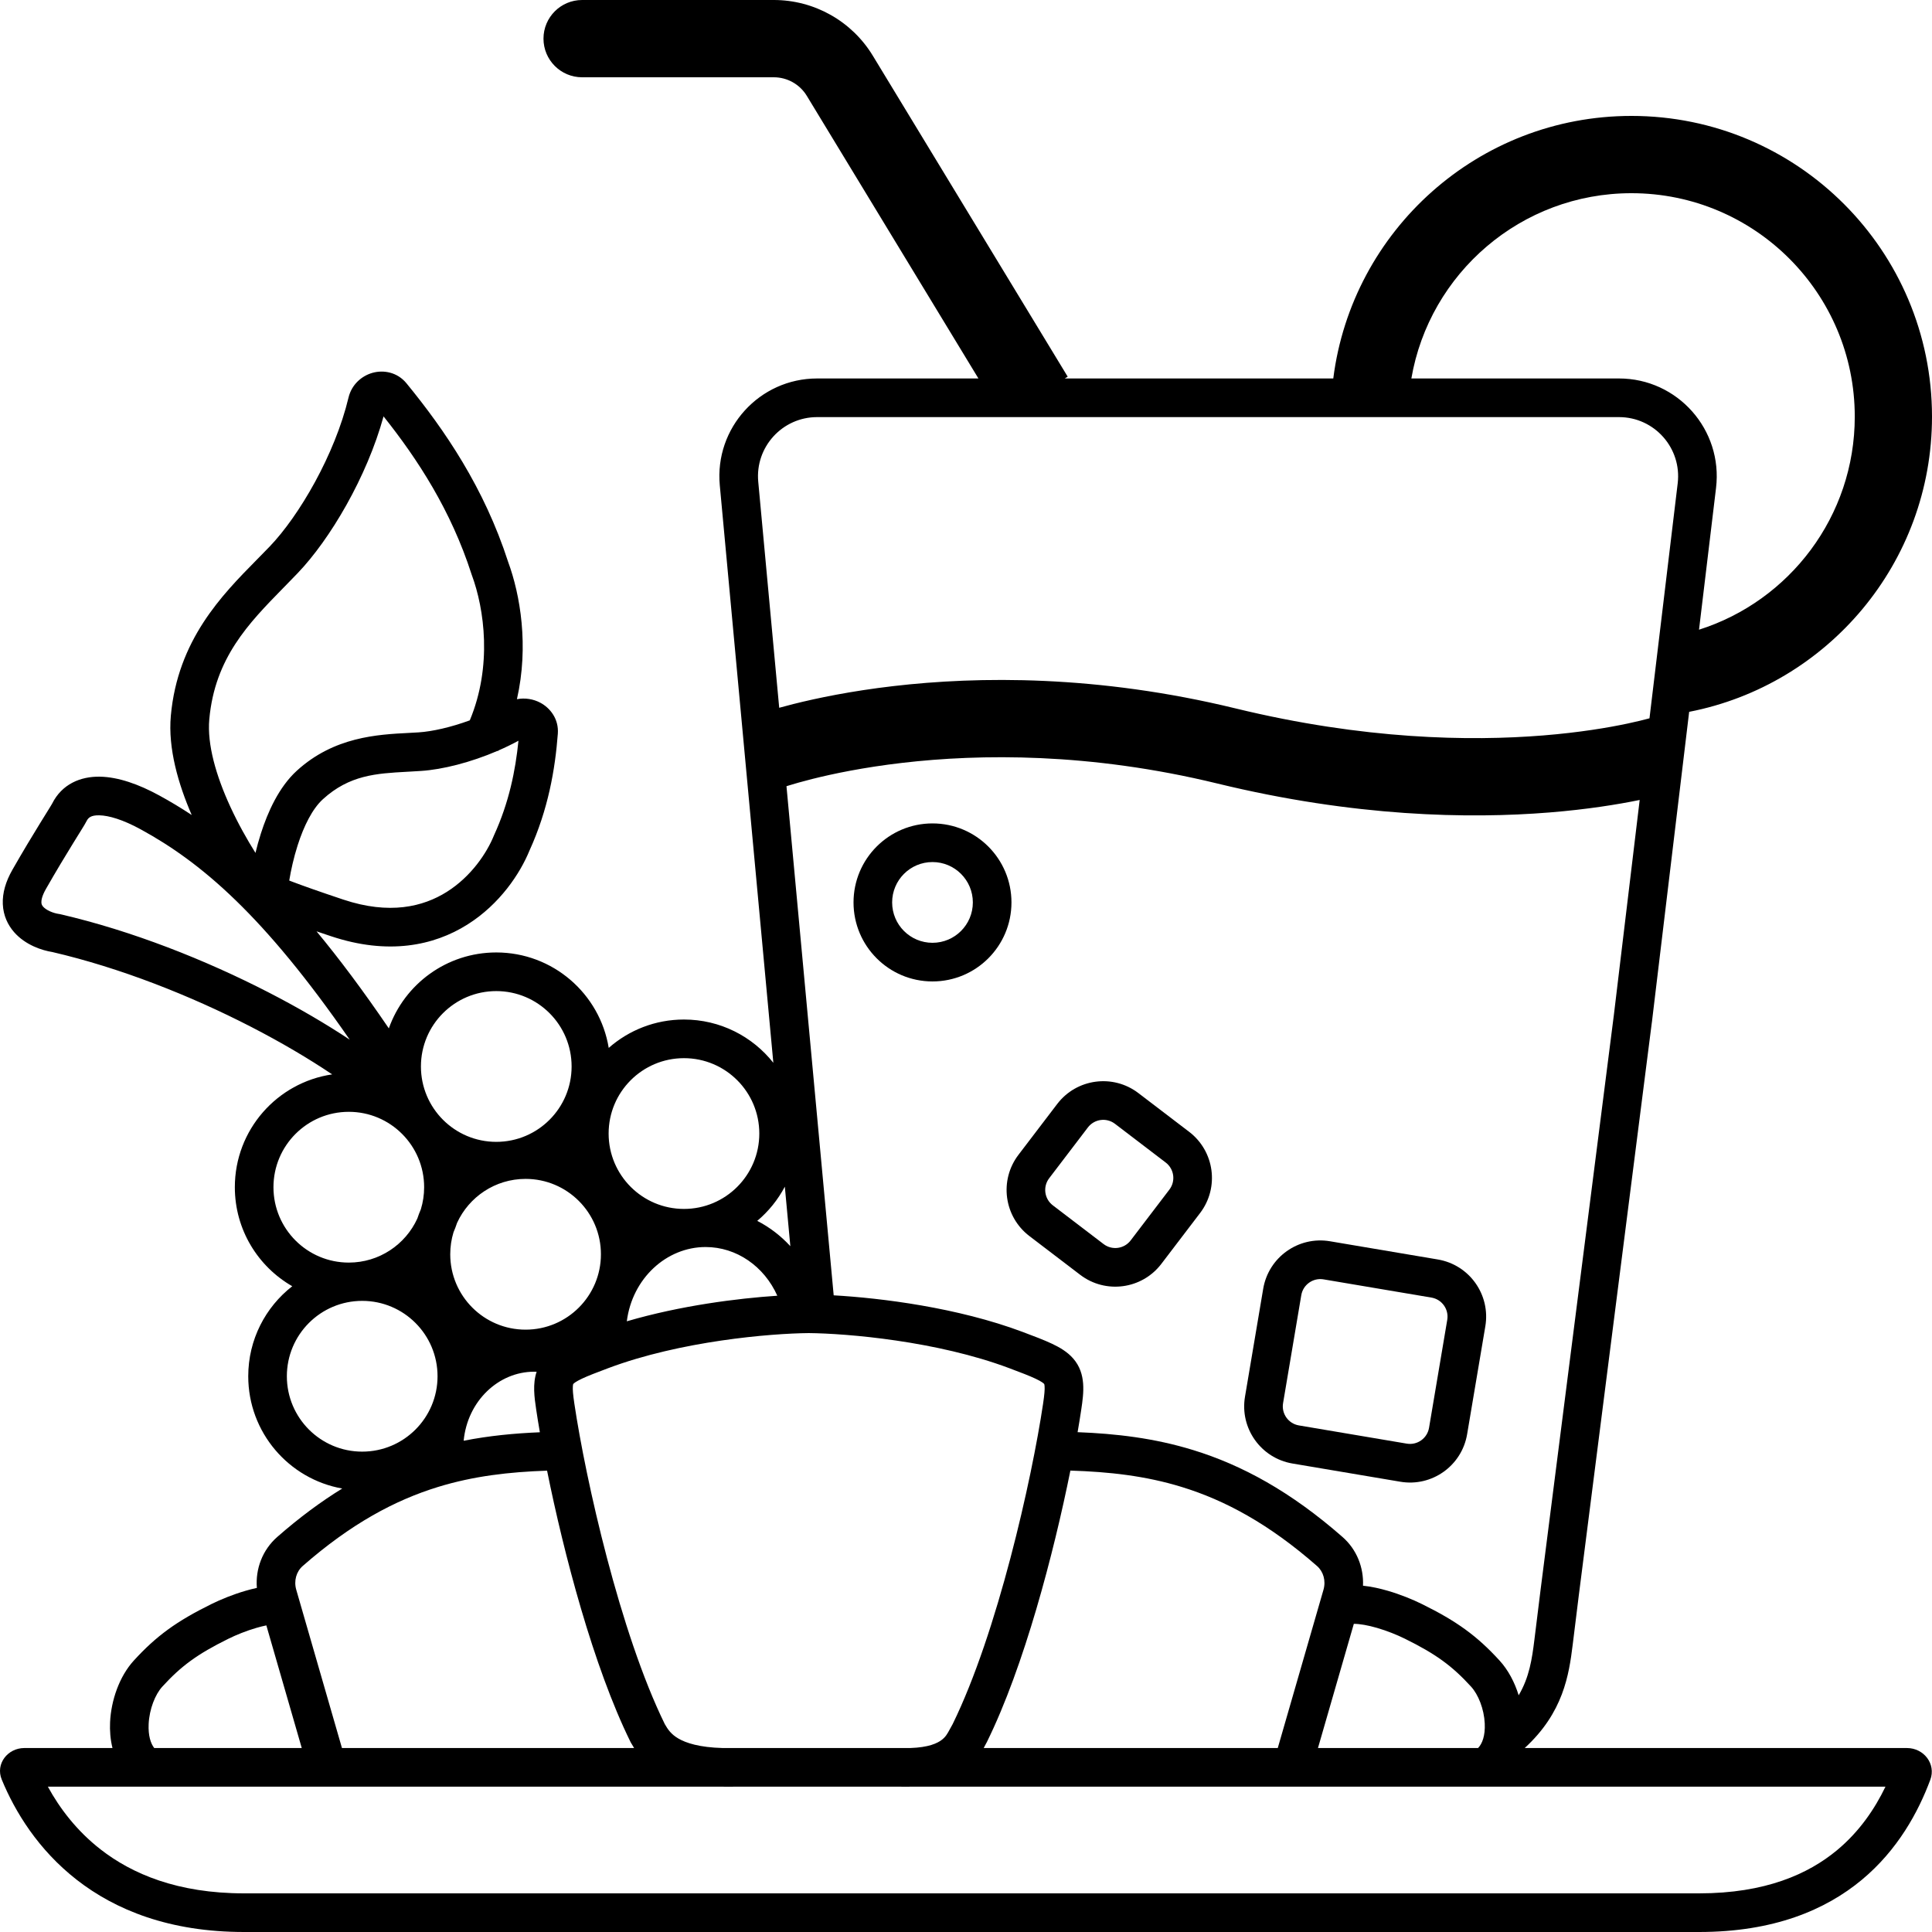 <svg width="1000" height="1000" viewBox="0 0 1000 1000" fill="none" xmlns="http://www.w3.org/2000/svg">
<path fill-rule="evenodd" clip-rule="evenodd" d="M523.531 467.095C523.531 489.682 505.231 507.992 482.657 507.992C460.083 507.992 441.783 489.682 441.783 467.095C441.783 444.508 460.083 426.198 482.657 426.198C505.231 426.198 523.531 444.508 523.531 467.095ZM503.543 467.095C503.543 478.636 494.192 487.992 482.657 487.992C471.122 487.992 461.771 478.636 461.771 467.095C461.771 455.554 471.122 446.198 482.657 446.198C494.192 446.198 503.543 455.554 503.543 467.095Z" fill="black"/>
<path fill-rule="evenodd" clip-rule="evenodd" d="M547.196 571.436C557.237 558.262 576.052 555.726 589.219 565.773L615.5 585.827C628.667 595.874 631.201 614.699 621.16 627.873L601.117 654.169C591.076 667.344 572.261 669.879 559.094 659.832L532.813 639.779C519.646 629.731 517.112 610.907 527.153 597.732L547.196 571.436ZM577.098 581.676C572.709 578.327 566.437 579.173 563.09 583.564L543.048 609.86C539.701 614.252 540.545 620.526 544.934 623.875L571.215 643.929C575.604 647.278 581.876 646.433 585.223 642.042L605.265 615.746C608.613 611.354 607.768 605.079 603.379 601.73L577.098 581.676Z" fill="black"/>
<path fill-rule="evenodd" clip-rule="evenodd" d="M653.831 667.064C656.586 650.726 672.057 639.717 688.385 642.475L744.23 651.905C760.558 654.662 771.561 670.142 768.805 686.479L759.38 742.356C756.624 758.693 741.154 769.702 724.826 766.944L668.98 757.514C652.652 754.757 641.65 739.277 644.405 722.94L653.831 667.064ZM685.059 662.196C679.616 661.277 674.459 664.946 673.54 670.392L664.115 726.268C663.197 731.714 666.864 736.874 672.307 737.793L728.152 747.223C733.595 748.143 738.752 744.473 739.67 739.027L749.095 683.151C750.014 677.705 746.346 672.545 740.904 671.626L685.059 662.196Z" fill="black"/>
<path fill-rule="evenodd" clip-rule="evenodd" d="M281.307 20C281.307 8.954 290.256 0 301.296 0H400.525C421.47 0 440.898 10.935 451.773 28.846L552.642 194.965L551.111 195.895H690.101C699.805 119.259 765.201 59.999 844.43 59.999C930.349 59.999 1000 129.69 1000 215.657C1000 291.409 945.937 354.493 874.306 368.443L855.244 527.22L855.235 527.293L854.989 529.345L854.974 529.343L817.243 825.284L817.238 825.321L814.039 851.198C812.089 866.964 809.194 886.425 789.183 904.782L987.06 904.783C995.77 904.783 1002.17 913.025 999.13 921.192C986.761 954.417 956.646 1000 879.42 1000H126.332C49.015 1000 14.559 954.305 0.894 921.068C-2.42 913.008 3.922 904.775 12.632 904.775L58.22 904.776C57.101 900.291 56.78 895.685 56.974 891.458C57.499 880.055 61.799 867.67 69.27 859.496C80.937 846.732 91.391 839.156 109.451 830.249C114.379 827.819 120.648 825.269 127.096 823.391C128.977 822.844 130.944 822.332 132.953 821.896C132.183 812.178 135.758 802.315 143.494 795.533C154.97 785.473 166.143 777.218 177.134 770.459C149.488 765.568 128.49 741.41 128.49 712.346C128.49 693.404 137.408 676.547 151.272 665.748C133.517 655.576 121.553 636.433 121.553 614.495C121.553 584.828 143.43 560.274 171.923 556.102C159.764 547.915 145.549 539.526 129.962 531.496C98.471 515.275 62.1 500.897 27.094 492.772C21.802 491.934 13.208 489.197 7.333 482.522C4.08 478.826 1.712 473.944 1.454 467.98C1.203 462.165 2.991 456.204 6.416 450.207C12.041 440.357 17.018 432.156 20.725 426.141C21.812 424.377 22.84 422.72 23.718 421.303L23.732 421.282C24.302 420.362 24.81 419.544 25.229 418.865C25.793 417.951 26.233 417.231 26.559 416.685C26.803 416.277 26.922 416.066 26.964 415.992C26.986 415.953 26.987 415.952 26.972 415.981C32.05 405.821 41.688 401.818 51.763 402.007C61.271 402.186 71.855 405.957 82.333 411.675C87.969 414.751 93.586 418.108 99.233 421.846C92.332 405.936 86.888 387.437 88.424 370.481C91.977 331.262 114.843 308.049 132.814 289.805L133.862 288.741L133.867 288.736L133.875 288.728C135.862 286.71 137.78 284.761 139.597 282.868C154.845 266.981 173.352 235.263 180.389 205.794C182.006 199.023 187.23 194.539 192.81 192.976C198.484 191.387 205.62 192.575 210.384 198.389C230.141 222.499 250.599 252.401 263.033 290.897C269.259 307.816 273.825 334.298 267.563 361.903C271.831 361.069 276.14 361.866 279.618 363.702C284.75 366.411 289.309 372.14 288.729 379.794C287.338 398.162 283.764 418.946 274.055 440.266C269.244 452.011 258.84 467.907 241.919 478.556C224.46 489.544 200.834 494.427 171.353 484.591C168.663 483.694 166.161 482.851 163.834 482.059C175.547 496.166 187.926 512.71 201.257 532.284C209.368 509.387 231.204 492.988 256.868 492.988C286.174 492.988 310.488 514.372 315.074 542.396C325.463 533.251 339.094 527.704 354.019 527.704C372.77 527.704 389.477 536.458 400.28 550.104L372.562 251.192C369.81 221.516 393.15 195.895 422.937 195.895H506.431L417.607 49.615C413.982 43.645 407.506 40 400.525 40H301.296C290.256 40 281.307 31.045 281.307 20ZM406.226 614.215C402.645 621.008 397.778 627.018 391.95 631.919C398.389 635.227 404.174 639.687 409.082 645.02L406.226 614.215ZM402.332 670.665C395.557 655.488 381.257 645.459 365.236 645.459C344.93 645.459 327.239 661.732 324.435 683.906C352.318 675.733 381.785 672.033 402.332 670.665ZM277.759 710.02C277.319 710.003 276.877 709.994 276.432 709.994C258.076 709.994 241.961 725.121 239.989 745.729C253.183 743.121 266.28 741.889 279.433 741.338C278.696 737.078 278.056 733.109 277.517 729.485C276.589 723.254 275.627 716.332 277.759 710.02ZM794.201 848.743C792.97 858.696 791.577 868.172 786.061 877.481C783.986 870.738 780.638 864.387 776.173 859.501C764.506 846.737 754.051 839.161 735.991 830.254C731.063 827.824 724.795 825.274 718.347 823.396C714.31 822.221 709.883 821.213 705.487 820.755C705.9 811.411 702.308 802.05 694.875 795.533C667.98 771.955 642.747 758.296 617.624 750.561C597.454 744.351 577.679 742.064 557.763 741.29C558.497 737.049 559.134 733.096 559.672 729.485C560.948 720.917 562.288 711.044 555.56 703.244C552.529 699.73 548.504 697.401 544.514 695.518C540.466 693.608 535.337 691.665 529.361 689.421C495.641 676.763 456.064 671.861 431.516 670.459L407.079 406.944L407.279 406.881L407.46 406.823C407.713 406.743 407.983 406.658 408.269 406.57C410.929 405.744 415.001 404.556 420.365 403.209C431.097 400.514 446.975 397.189 467.052 394.852C507.214 390.177 564.032 389.467 630.071 405.539C701.132 422.834 760.284 423.894 801.943 420.535C821.627 418.947 837.406 416.374 848.697 414.061L835.407 524.762L835.398 524.835L797.408 822.809L794.201 848.743ZM879.41 325.93C926.147 311.104 960.023 267.325 960.023 215.657C960.023 151.781 908.27 99.999 844.43 99.999C787.323 99.999 739.888 141.434 730.517 195.895H837.989C868.322 195.895 891.837 222.419 888.219 252.552L879.41 325.93ZM403.315 366.346C405.486 365.742 407.929 365.092 410.633 364.413C422.855 361.344 440.446 357.68 462.432 355.121C506.394 350.002 568.072 349.284 639.52 366.673C705.945 382.839 760.778 383.725 798.731 380.664C817.714 379.134 832.474 376.615 842.342 374.527C847.276 373.483 850.984 372.548 853.382 371.898L853.594 371.84L853.772 371.792L868.373 250.167C870.562 231.939 856.338 215.895 837.989 215.895H422.937C404.919 215.895 390.8 231.393 392.465 249.344L403.315 366.346ZM79.829 904.776L156.192 904.776L137.861 841.3C136.235 841.633 134.5 842.065 132.681 842.595C127.454 844.117 122.271 846.224 118.289 848.188C102.066 856.189 93.737 862.362 84.02 872.994C80.34 877.02 77.299 884.614 76.942 892.379C76.667 898.352 77.982 902.4 79.829 904.776ZM768.501 892.053C768.799 898.415 767.208 902.55 765.044 904.781L682.175 904.781L700.742 840.49C703.864 840.503 708.032 841.222 712.762 842.599C717.989 844.121 723.171 846.229 727.154 848.193C743.376 856.194 751.705 862.367 761.422 872.999C765.142 877.068 768.148 884.521 768.501 892.053ZM176.999 904.777L328.221 904.778C327.594 903.795 327.079 902.905 326.643 902.153L326.459 901.834L326.31 901.532C307.106 862.53 291.8 804.043 283.167 761.211C263.6 761.881 245.157 763.971 226.624 769.677C204.456 776.502 181.662 788.663 156.667 810.576C153.396 813.444 151.994 818.193 153.343 822.863L176.999 904.777ZM685.026 822.863L661.369 904.781L509.159 904.779C509.488 904.172 509.767 903.633 509.999 903.182L510 903.182C510.23 902.735 510.415 902.376 510.56 902.126L510.729 901.835L510.878 901.532C530.088 862.518 545.398 804.008 554.029 761.172C574.032 761.799 592.842 763.857 611.745 769.677C633.913 776.502 656.707 788.663 681.702 810.576C684.973 813.444 686.375 818.193 685.026 822.863ZM466.006 924.779C467.834 924.826 469.593 924.826 471.285 924.779L975.912 924.783C970.377 936.292 962.414 948.049 950.832 957.664C935.99 969.987 913.774 980 879.42 980H126.332C91.914 980 68.341 969.936 52.027 957.22C39.686 947.601 30.886 935.973 24.773 924.775L373.887 924.778C375.902 924.826 377.999 924.827 380.181 924.778L466.006 924.779ZM471.03 904.779C480.736 904.473 485.198 902.262 487.359 900.621C489.5 898.994 490.298 897.516 491.677 894.962L491.678 894.961C492.082 894.211 492.536 893.37 493.089 892.405C516.271 845.15 534.057 765.784 539.901 726.537C540.602 721.835 540.804 719.216 540.681 717.529C540.628 716.796 540.525 716.489 540.499 716.42L540.496 716.41C540.492 716.4 540.489 716.391 540.481 716.378C540.472 716.364 540.457 716.345 540.428 716.311C540.168 716.01 539.205 715.126 535.988 713.607C532.829 712.117 528.532 710.471 522.339 708.146C484.859 694.076 438.498 690.196 418.594 690.002C398.69 690.196 352.329 694.076 314.85 708.146C308.657 710.471 304.36 712.117 301.201 713.607C297.983 715.126 297.021 716.01 296.76 716.311C296.737 716.338 296.723 716.356 296.713 716.37C296.707 716.379 296.703 716.386 296.7 716.392C296.697 716.398 296.695 716.404 296.693 716.41L296.689 716.42C296.663 716.489 296.56 716.795 296.507 717.529C296.384 719.216 296.587 721.835 297.287 726.537C303.13 765.781 320.914 845.135 344.093 892.392C345.634 895.043 347.255 897.628 351.232 899.917C355.055 902.118 361.861 904.461 374.117 904.778L471.03 904.779ZM198.525 215.521C189.901 246.894 170.827 279.203 154.014 296.721C152.088 298.727 150.139 300.723 148.187 302.722L148.184 302.724C147.614 303.308 147.043 303.892 146.472 304.475C128.717 322.624 111.208 340.521 108.331 372.287C107.147 385.35 111.882 401.617 119.142 417.402C123.238 426.309 127.925 434.609 132.231 441.458C133.012 438.216 133.936 434.848 135.017 431.464C138.592 420.27 144.351 407.401 153.623 398.934C172.885 381.344 195.446 380.187 211.559 379.361L211.563 379.36L211.565 379.36C213.341 379.269 215.038 379.182 216.644 379.077C223.762 378.614 233.389 376.436 243.163 372.852C254.883 344.808 250.705 315.16 244.215 297.642L244.139 297.439L244.073 297.233C233.425 264.169 216.227 237.734 198.525 215.521ZM216.005 630.734C216.55 629.078 217.167 627.455 217.85 625.868C218.945 622.27 219.533 618.451 219.533 614.495C219.533 592.946 202.074 575.477 180.537 575.477C159.001 575.477 141.542 592.946 141.542 614.495C141.542 636.044 159.001 653.512 180.537 653.512C196.282 653.512 209.848 644.176 216.005 630.734ZM233.046 649.21C233.046 645.254 233.634 641.435 234.728 637.837C235.412 636.25 236.029 634.626 236.574 632.97C242.731 619.529 256.297 610.192 272.042 610.192C293.578 610.192 311.037 627.661 311.037 649.21C311.037 670.759 293.578 688.227 272.042 688.227C250.505 688.227 233.046 670.759 233.046 649.21ZM257.498 388.66L257.76 388.796C257.815 388.689 257.87 388.582 257.925 388.476C261.481 386.93 264.981 385.236 268.351 383.405C266.813 398.915 263.421 415.443 255.789 432.141L255.699 432.337L255.618 432.538C252.053 441.325 244.003 453.618 231.277 461.626C218.992 469.358 201.605 473.602 177.675 465.618C164.948 461.372 156.669 458.418 151.372 456.406C151.041 456.281 150.723 456.159 150.416 456.041C150.174 455.948 149.939 455.857 149.711 455.768C150.575 450.522 151.98 444.053 154.057 437.552C157.314 427.356 161.757 418.583 167.098 413.706C180.878 401.123 194.819 400.347 210.399 399.479C211.17 399.437 211.945 399.393 212.725 399.349C214.452 399.249 216.192 399.149 217.943 399.035C229.07 398.31 243.684 394.61 257.498 388.66ZM51.386 422.004C47.03 421.922 45.673 423.279 44.85 424.926C44.309 426.01 43.251 427.729 42.235 429.375C41.748 430.165 41.228 431.003 40.658 431.92L40.636 431.957C39.796 433.31 38.848 434.837 37.739 436.637C34.102 442.541 29.248 450.539 23.771 460.13C21.644 463.854 21.379 466.08 21.424 467.115C21.462 468 21.741 468.63 22.333 469.303C23.042 470.108 24.237 470.974 25.904 471.719C27.549 472.455 29.219 472.877 30.385 473.044L30.805 473.104L31.219 473.199C68.269 481.754 106.351 496.84 139.111 513.715C154.298 521.538 168.5 529.826 181.021 538.132C136.61 473.971 104.319 446.455 72.761 429.233C63.593 424.229 56.309 422.096 51.386 422.004ZM256.868 591.023C278.404 591.023 295.863 573.554 295.863 552.005C295.863 530.456 278.404 512.988 256.868 512.988C235.331 512.988 217.872 530.456 217.872 552.005C217.872 573.554 235.331 591.023 256.868 591.023ZM187.474 751.363C209.011 751.363 226.47 733.894 226.47 712.346C226.47 690.797 209.011 673.328 187.474 673.328C165.937 673.328 148.478 690.797 148.478 712.346C148.478 733.894 165.937 751.363 187.474 751.363ZM393.015 586.721C393.015 608.27 375.556 625.739 354.019 625.739C332.482 625.739 315.024 608.27 315.024 586.721C315.024 565.173 332.482 547.704 354.019 547.704C375.556 547.704 393.015 565.173 393.015 586.721Z" fill="black"/>
</svg>
